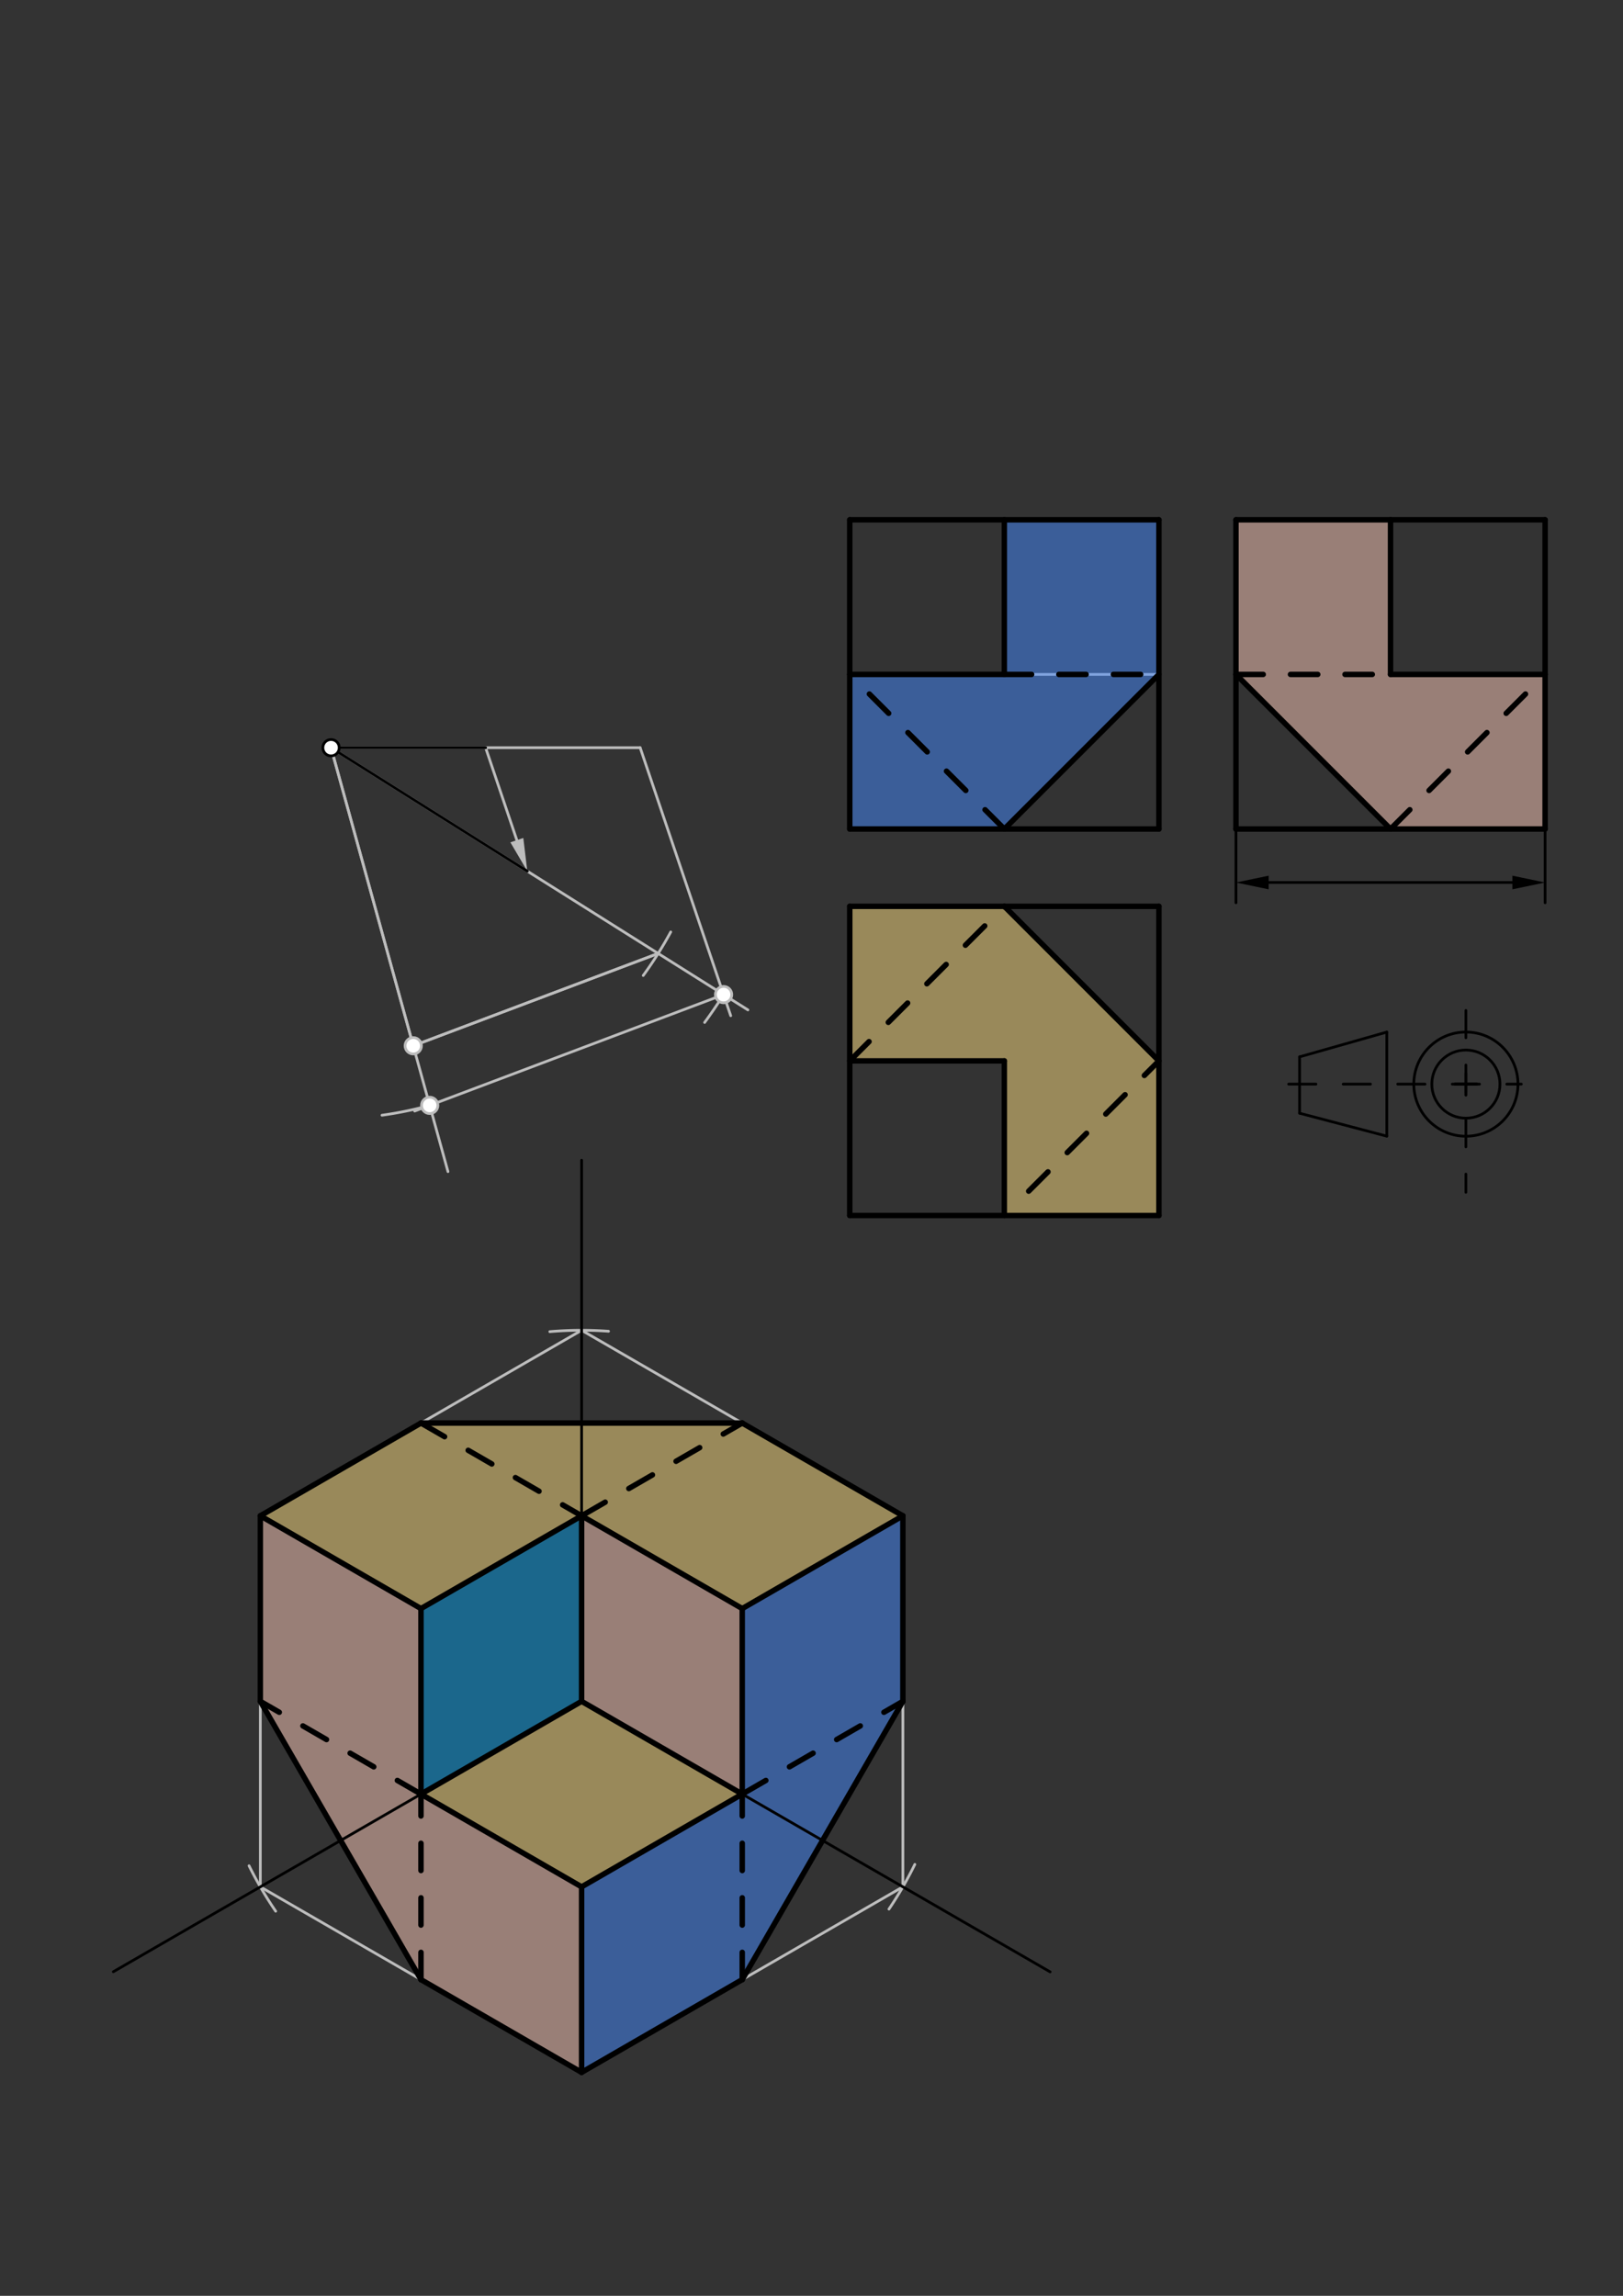 <svg xmlns="http://www.w3.org/2000/svg" class="svg--1it" height="100%" preserveAspectRatio="xMidYMid meet" viewBox="0 0 595.276 841.89" width="100%"><rect x="0" y="0" width="595.276" height="841.89" fill="#333333" stroke="none"/><defs><marker id="marker-arrow" markerHeight="16" markerUnits="userSpaceOnUse" markerWidth="24" orient="auto-start-reverse" refX="24" refY="4" viewBox="0 0 24 8"><path d="M 0 0 L 24 4 L 0 8 z" stroke="inherit"></path></marker></defs><g class="aux-layer--1FB"><g class="element--2qn"><line stroke="#BDBDBD" stroke-dasharray="none" stroke-linecap="round" stroke-width="1" x1="311.671" x2="425.057" y1="247.313" y2="247.313"></line></g><g class="element--2qn"><line stroke="#BDBDBD" stroke-dasharray="none" stroke-linecap="round" stroke-width="1" x1="178.111" x2="189.565" y1="274.191" y2="308.093"></line><path d="M193.406,319.462 l12,2.5 l0,-5 z" fill="#BDBDBD" stroke="#BDBDBD" stroke-width="0" transform="rotate(251.332, 193.406, 319.462)"></path></g><g class="element--2qn"><line stroke="#BDBDBD" stroke-dasharray="none" stroke-linecap="round" stroke-width="1" x1="121.418" x2="234.802" y1="274.191" y2="274.191"></line></g><g class="element--2qn"><line stroke="#BDBDBD" stroke-dasharray="none" stroke-linecap="round" stroke-width="1" x1="121.418" x2="274.313" y1="274.191" y2="370.342"></line></g><g class="element--2qn"><line stroke="#BDBDBD" stroke-dasharray="none" stroke-linecap="round" stroke-width="1" x1="234.802" x2="268.007" y1="274.191" y2="372.472"></line></g><g class="element--2qn"><path d="M 265.392 364.731 A 170.076 170.076 0 0 1 258.44 374.943" fill="none" stroke="#BDBDBD" stroke-dasharray="none" stroke-linecap="round" stroke-width="1"></path></g><g class="element--2qn"><path d="M 246.009 341.756 A 141.732 141.732 0 0 1 235.923 357.718" fill="none" stroke="#BDBDBD" stroke-dasharray="none" stroke-linecap="round" stroke-width="1"></path></g><g class="element--2qn"><line stroke="#BDBDBD" stroke-dasharray="none" stroke-linecap="round" stroke-width="1" x1="121.418" x2="151.572" y1="274.191" y2="383.494"></line></g><g class="element--2qn"><line stroke="#BDBDBD" stroke-dasharray="none" stroke-linecap="round" stroke-width="1" x1="241.398" x2="151.572" y1="349.642" y2="383.494"></line></g><g class="element--2qn"><line stroke="#BDBDBD" stroke-dasharray="none" stroke-linecap="round" stroke-width="1" x1="121.418" x2="164.303" y1="274.191" y2="429.64"></line></g><g class="element--2qn"><line stroke="#BDBDBD" stroke-dasharray="none" stroke-linecap="round" stroke-width="1" x1="241.398" x2="151.572" y1="349.642" y2="383.494"></line></g><g class="element--2qn"><line stroke="#BDBDBD" stroke-dasharray="none" stroke-linecap="round" stroke-width="1" x1="265.392" x2="152.087" y1="364.731" y2="407.431"></line></g><g class="element--2qn"><path d="M 157.602 405.352 A 136.061 136.061 0 0 1 140.11 408.962" fill="none" stroke="#BDBDBD" stroke-dasharray="none" stroke-linecap="round" stroke-width="1"></path></g><g class="element--2qn"><path d="M 335.535 683.692 A 136.063 136.063 0 0 1 326.049 700.08" fill="none" stroke="#BDBDBD" stroke-dasharray="none" stroke-linecap="round" stroke-width="1"></path></g><g class="element--2qn"><path d="M 201.659 488.327 A 136.063 136.063 0 0 1 223.193 488.186" fill="none" stroke="#BDBDBD" stroke-dasharray="none" stroke-linecap="round" stroke-width="1"></path></g><g class="element--2qn"><path d="M 91.345 684.187 A 136.063 136.063 0 0 0 101.115 700.855" fill="none" stroke="#BDBDBD" stroke-dasharray="none" stroke-linecap="round" stroke-width="1"></path></g><g class="element--2qn"><line stroke="#BDBDBD" stroke-dasharray="none" stroke-linecap="round" stroke-width="1" x1="213.318" x2="331.152" y1="487.827" y2="555.858"></line></g><g class="element--2qn"><line stroke="#BDBDBD" stroke-dasharray="none" stroke-linecap="round" stroke-width="1" x1="331.152" x2="331.152" y1="555.858" y2="691.921"></line></g><g class="element--2qn"><line stroke="#BDBDBD" stroke-dasharray="none" stroke-linecap="round" stroke-width="1" x1="331.152" x2="213.318" y1="691.921" y2="759.953"></line></g><g class="element--2qn"><line stroke="#BDBDBD" stroke-dasharray="none" stroke-linecap="round" stroke-width="1" x1="95.484" x2="213.318" y1="691.921" y2="759.953"></line></g><g class="element--2qn"><line stroke="#BDBDBD" stroke-dasharray="none" stroke-linecap="round" stroke-width="1" x1="95.484" x2="95.484" y1="691.921" y2="555.858"></line></g><g class="element--2qn"><line stroke="#BDBDBD" stroke-dasharray="none" stroke-linecap="round" stroke-width="1" x1="213.318" x2="95.484" y1="487.827" y2="555.858"></line></g><g class="element--2qn"><circle cx="265.392" cy="364.731" r="3" stroke="#BDBDBD" stroke-width="1" fill="#ffffff"></circle>}</g><g class="element--2qn"><circle cx="151.572" cy="383.494" r="3" stroke="#BDBDBD" stroke-width="1" fill="#ffffff"></circle>}</g><g class="element--2qn"><circle cx="157.602" cy="405.352" r="3" stroke="#BDBDBD" stroke-width="1" fill="#ffffff"></circle>}</g></g><g class="main-layer--3Vd"><g class="element--2qn"><g fill="#FFF59D" opacity="0.5"></g></g><g class="element--2qn"><g fill="#B3E5FC" opacity="0.5"><path d="M 368.364 332.349 L 425.057 332.349 Z" stroke="none"></path></g></g><g class="element--2qn"><g fill="#448aff" opacity="0.5"><path d="M 368.364 190.62 L 425.057 190.62 L 425.057 247.313 L 368.364 304.006 L 311.671 304.006 L 311.671 247.313 L 368.364 247.313 L 368.364 247.313 Z" stroke="none"></path></g></g><g class="element--2qn"><g fill="#448aff" opacity="0.5"><path d="M 272.235 589.874 L 331.152 555.858 L 331.152 623.89 L 272.235 725.937 L 213.318 759.953 L 213.318 691.921 L 272.235 657.905 L 272.235 657.905 Z" stroke="none"></path></g></g><g class="element--2qn"><g fill="#FFCCBC" opacity="0.5"><path d="M 453.318 190.62 L 510.011 190.62 L 510.011 247.313 L 566.704 247.313 L 566.704 304.006 L 510.011 304.006 L 453.318 247.313 L 453.318 247.313 Z" stroke="none"></path></g></g><g class="element--2qn"><g fill="#FFCCBC" opacity="0.5"><path d="M 95.484 555.858 L 154.401 589.874 L 154.401 657.905 L 213.318 691.921 L 213.318 759.953 L 154.401 725.937 L 95.484 623.89 L 95.484 623.89 Z" stroke="none"></path></g></g><g class="element--2qn"><g fill="#FFE082" opacity="0.5"><path d="M 311.671 332.349 L 368.364 332.349 L 425.057 389.042 L 425.057 445.735 L 368.364 445.735 L 368.364 389.042 L 311.671 389.042 L 311.671 389.042 Z" stroke="none"></path></g></g><g class="element--2qn"><g fill="#FFE082" opacity="0.5"><path d="M 95.484 555.858 L 154.401 521.842 L 272.236 521.843 L 331.152 555.858 L 272.235 589.874 L 213.318 555.858 L 154.401 589.874 L 154.401 589.874 Z" stroke="none"></path></g></g><g class="element--2qn"><g fill="#FFE082" opacity="0.5"><path d="M 154.401 657.905 L 213.318 623.89 L 272.235 657.905 L 213.318 691.921 L 213.318 691.921 Z" stroke="none"></path></g></g><g class="element--2qn"><g fill="#039BE5" opacity="0.5"><path d="M 154.401 589.874 L 213.318 555.858 L 213.318 623.89 L 154.401 657.905 L 154.401 657.905 Z" stroke="none"></path></g></g><g class="element--2qn"><g fill="#FFCCBC" opacity="0.5"><path d="M 213.318 555.858 L 272.235 589.874 L 272.235 657.905 L 213.318 623.89 L 213.318 623.89 Z" stroke="none"></path></g></g><g class="element--2qn"><line stroke="#000000" stroke-dasharray="none" stroke-linecap="round" stroke-width="1" x1="213.318" x2="213.318" y1="623.89" y2="425.465"></line></g><g class="element--2qn"><line stroke="#000000" stroke-dasharray="none" stroke-linecap="round" stroke-width="1" x1="213.318" x2="385.16" y1="623.89" y2="723.102"></line></g><g class="element--2qn"><line stroke="#000000" stroke-dasharray="none" stroke-linecap="round" stroke-width="1" x1="213.318" x2="41.568" y1="623.89" y2="723.05"></line></g><g class="element--2qn"><line stroke="#000000" stroke-dasharray="10" stroke-linecap="round" stroke-width="1" x1="472.652" x2="557.985" y1="397.556" y2="397.556"></line></g><g class="element--2qn"><line stroke="#000000" stroke-dasharray="10" stroke-linecap="round" stroke-width="1" x1="537.652" x2="537.652" y1="370.556" y2="437.223"></line></g><g class="element--2qn"><g class="center--1s5"><line x1="533.652" y1="397.556" x2="541.652" y2="397.556" stroke="#000000" stroke-width="1" stroke-linecap="round"></line><line x1="537.652" y1="393.556" x2="537.652" y2="401.556" stroke="#000000" stroke-width="1" stroke-linecap="round"></line><circle class="hit--230" cx="537.652" cy="397.556" r="4" stroke="none" fill="transparent"></circle></g><circle cx="537.652" cy="397.556" fill="none" r="12.494" stroke="#000000" stroke-dasharray="none" stroke-width="1"></circle></g><g class="element--2qn"><g class="center--1s5"><line x1="533.652" y1="397.556" x2="541.652" y2="397.556" stroke="#000000" stroke-width="1" stroke-linecap="round"></line><line x1="537.652" y1="393.556" x2="537.652" y2="401.556" stroke="#000000" stroke-width="1" stroke-linecap="round"></line><circle class="hit--230" cx="537.652" cy="397.556" r="4" stroke="none" fill="transparent"></circle></g><circle cx="537.652" cy="397.556" fill="none" r="19.105" stroke="#000000" stroke-dasharray="none" stroke-width="1"></circle></g><g class="element--2qn"><line stroke="#000000" stroke-dasharray="none" stroke-linecap="round" stroke-width="1" x1="508.652" x2="508.652" y1="378.472" y2="416.639"></line></g><g class="element--2qn"><line stroke="#000000" stroke-dasharray="none" stroke-linecap="round" stroke-width="1" x1="508.652" x2="476.652" y1="416.639" y2="408.223"></line></g><g class="element--2qn"><line stroke="#000000" stroke-dasharray="none" stroke-linecap="round" stroke-width="1" x1="476.652" x2="476.652" y1="408.223" y2="387.556"></line></g><g class="element--2qn"><line stroke="#000000" stroke-dasharray="none" stroke-linecap="round" stroke-width="1" x1="476.652" x2="508.652" y1="387.556" y2="378.472"></line></g><g class="element--2qn"><line stroke="#000000" stroke-dasharray="none" stroke-linecap="round" stroke-width="2" x1="311.671" x2="425.057" y1="304.006" y2="304.006"></line></g><g class="element--2qn"><line stroke="#000000" stroke-dasharray="none" stroke-linecap="round" stroke-width="2" x1="425.057" x2="425.057" y1="190.62" y2="304.006"></line></g><g class="element--2qn"><line stroke="#000000" stroke-dasharray="none" stroke-linecap="round" stroke-width="2" x1="453.318" x2="453.318" y1="190.62" y2="304.006"></line></g><g class="element--2qn"><line stroke="#000000" stroke-dasharray="none" stroke-linecap="round" stroke-width="2" x1="453.318" x2="566.704" y1="304.006" y2="304.006"></line></g><g class="element--2qn"><line stroke="#000000" stroke-dasharray="none" stroke-linecap="round" stroke-width="2" x1="566.704" x2="453.318" y1="190.62" y2="190.62"></line></g><g class="element--2qn"><line stroke="#000000" stroke-dasharray="none" stroke-linecap="round" stroke-width="2" x1="566.704" x2="566.704" y1="304.006" y2="190.62"></line></g><g class="element--2qn"><line stroke="#000000" stroke-dasharray="none" stroke-linecap="round" stroke-width="2" x1="311.671" x2="425.057" y1="332.349" y2="332.349"></line></g><g class="element--2qn"><line stroke="#000000" stroke-dasharray="none" stroke-linecap="round" stroke-width="2" x1="425.057" x2="425.057" y1="332.349" y2="445.735"></line></g><g class="element--2qn"><line stroke="#000000" stroke-dasharray="none" stroke-linecap="round" stroke-width="2" x1="311.671" x2="425.057" y1="445.735" y2="445.735"></line></g><g class="element--2qn"><line stroke="#000000" stroke-dasharray="none" stroke-linecap="round" stroke-width="2" x1="311.671" x2="311.671" y1="445.735" y2="332.349"></line></g><g class="element--2qn"><line stroke="#000000" stroke-dasharray="none" stroke-linecap="round" stroke-width="2" x1="311.671" x2="311.671" y1="190.62" y2="304.006"></line></g><g class="element--2qn"><line stroke="#000000" stroke-dasharray="none" stroke-linecap="round" stroke-width="2" x1="311.671" x2="425.057" y1="190.62" y2="190.62"></line></g><g class="element--2qn"><line stroke="#000000" stroke-dasharray="none" stroke-linecap="round" stroke-width="2" x1="368.364" x2="368.364" y1="190.62" y2="247.313"></line></g><g class="element--2qn"><line stroke="#000000" stroke-dasharray="none" stroke-linecap="round" stroke-width="2" x1="368.364" x2="311.671" y1="247.313" y2="247.313"></line></g><g class="element--2qn"><line stroke="#000000" stroke-dasharray="none" stroke-linecap="round" stroke-width="2" x1="368.364" x2="425.057" y1="304.006" y2="247.313"></line></g><g class="element--2qn"><line stroke="#000000" stroke-dasharray="none" stroke-linecap="round" stroke-width="2" x1="510.011" x2="510.011" y1="190.62" y2="247.313"></line></g><g class="element--2qn"><line stroke="#000000" stroke-dasharray="none" stroke-linecap="round" stroke-width="2" x1="510.011" x2="566.704" y1="247.313" y2="247.313"></line></g><g class="element--2qn"><line stroke="#000000" stroke-dasharray="none" stroke-linecap="round" stroke-width="2" x1="453.318" x2="510.011" y1="247.313" y2="304.006"></line></g><g class="element--2qn"><line stroke="#000000" stroke-dasharray="none" stroke-linecap="round" stroke-width="2" x1="368.364" x2="425.057" y1="332.349" y2="389.042"></line></g><g class="element--2qn"><line stroke="#000000" stroke-dasharray="none" stroke-linecap="round" stroke-width="2" x1="311.671" x2="368.364" y1="389.042" y2="389.042"></line></g><g class="element--2qn"><line stroke="#000000" stroke-dasharray="none" stroke-linecap="round" stroke-width="2" x1="368.364" x2="368.364" y1="389.042" y2="445.735"></line></g><g class="element--2qn"><line stroke="#000000" stroke-dasharray="10" stroke-linecap="round" stroke-width="2" x1="311.671" x2="368.364" y1="389.042" y2="332.349"></line></g><g class="element--2qn"><line stroke="#000000" stroke-dasharray="10" stroke-linecap="round" stroke-width="2" x1="377.295" x2="425.057" y1="436.804" y2="389.042"></line></g><g class="element--2qn"><line stroke="#000000" stroke-dasharray="10" stroke-linecap="round" stroke-width="2" x1="510.011" x2="566.704" y1="304.006" y2="247.313"></line></g><g class="element--2qn"><line stroke="#000000" stroke-dasharray="10" stroke-linecap="round" stroke-width="2" x1="368.364" x2="425.057" y1="247.313" y2="247.313"></line></g><g class="element--2qn"><line stroke="#000000" stroke-dasharray="10" stroke-linecap="round" stroke-width="2" x1="368.364" x2="311.671" y1="304.006" y2="247.313"></line></g><g class="element--2qn"><line stroke="#000000" stroke-dasharray="10" stroke-linecap="round" stroke-width="2" x1="453.318" x2="510.011" y1="247.313" y2="247.313"></line></g><g class="element--2qn"><line stroke="#000000" stroke-dasharray="none" stroke-linecap="round" stroke-width="1" x1="453.318" x2="453.318" y1="304.006" y2="331.048"></line></g><g class="element--2qn"><line stroke="#000000" stroke-dasharray="none" stroke-linecap="round" stroke-width="1" x1="566.704" x2="566.704" y1="304.006" y2="331.048"></line></g><g class="element--2qn"><line stroke="#000000" stroke-dasharray="none" stroke-linecap="round" stroke-width="1" x1="465.318" x2="554.704" y1="323.62" y2="323.62"></line><path d="M453.318,323.62 l12,2.5 l0,-5 z" fill="#000000" stroke="#000000" stroke-width="0" transform="rotate(0, 453.318, 323.62)"></path><path d="M566.704,323.62 l12,2.5 l0,-5 z" fill="#000000" stroke="#000000" stroke-width="0" transform="rotate(180, 566.704, 323.62)"></path></g><g class="element--2qn"><line stroke="#000000" stroke-dasharray="none" stroke-linecap="round" stroke-width="1" x1="121.418" x2="178.111" y1="274.191" y2="274.191"></line></g><g class="element--2qn"><line stroke="#000000" stroke-dasharray="none" stroke-linecap="round" stroke-width="1" x1="121.418" x2="193.406" y1="274.191" y2="319.462"></line></g><g class="element--2qn"><line stroke="#000000" stroke-dasharray="none" stroke-linecap="round" stroke-width="2" x1="331.152" x2="272.235" y1="555.858" y2="589.874"></line></g><g class="element--2qn"><line stroke="#000000" stroke-dasharray="none" stroke-linecap="round" stroke-width="2" x1="272.235" x2="272.235" y1="589.874" y2="657.905"></line></g><g class="element--2qn"><line stroke="#000000" stroke-dasharray="none" stroke-linecap="round" stroke-width="2" x1="272.235" x2="213.318" y1="657.905" y2="691.921"></line></g><g class="element--2qn"><line stroke="#000000" stroke-dasharray="none" stroke-linecap="round" stroke-width="2" x1="213.318" x2="213.318" y1="691.921" y2="759.953"></line></g><g class="element--2qn"><line stroke="#000000" stroke-dasharray="none" stroke-linecap="round" stroke-width="2" x1="213.318" x2="272.235" y1="759.953" y2="725.937"></line></g><g class="element--2qn"><line stroke="#000000" stroke-dasharray="none" stroke-linecap="round" stroke-width="2" x1="272.235" x2="331.152" y1="725.937" y2="623.89"></line></g><g class="element--2qn"><line stroke="#000000" stroke-dasharray="none" stroke-linecap="round" stroke-width="2" x1="331.152" x2="331.152" y1="623.89" y2="555.858"></line></g><g class="element--2qn"><line stroke="#000000" stroke-dasharray="none" stroke-linecap="round" stroke-width="2" x1="213.318" x2="154.401" y1="691.921" y2="657.905"></line></g><g class="element--2qn"><line stroke="#000000" stroke-dasharray="none" stroke-linecap="round" stroke-width="2" x1="154.401" x2="154.401" y1="657.905" y2="589.874"></line></g><g class="element--2qn"><line stroke="#000000" stroke-dasharray="none" stroke-linecap="round" stroke-width="2" x1="154.401" x2="95.484" y1="589.874" y2="555.858"></line></g><g class="element--2qn"><line stroke="#000000" stroke-dasharray="none" stroke-linecap="round" stroke-width="2" x1="95.484" x2="95.484" y1="555.858" y2="623.89"></line></g><g class="element--2qn"><line stroke="#000000" stroke-dasharray="none" stroke-linecap="round" stroke-width="2" x1="213.318" x2="154.401" y1="759.953" y2="725.937"></line></g><g class="element--2qn"><line stroke="#000000" stroke-dasharray="none" stroke-linecap="round" stroke-width="2" x1="95.484" x2="154.401" y1="623.89" y2="725.937"></line></g><g class="element--2qn"><line stroke="#000000" stroke-dasharray="none" stroke-linecap="round" stroke-width="2" x1="154.401" x2="213.318" y1="589.874" y2="555.858"></line></g><g class="element--2qn"><line stroke="#000000" stroke-dasharray="none" stroke-linecap="round" stroke-width="2" x1="272.235" x2="213.318" y1="589.874" y2="555.858"></line></g><g class="element--2qn"><line stroke="#000000" stroke-dasharray="none" stroke-linecap="round" stroke-width="2" x1="331.152" x2="272.236" y1="555.858" y2="521.843"></line></g><g class="element--2qn"><line stroke="#000000" stroke-dasharray="none" stroke-linecap="round" stroke-width="2" x1="272.236" x2="154.401" y1="521.843" y2="521.842"></line></g><g class="element--2qn"><line stroke="#000000" stroke-dasharray="none" stroke-linecap="round" stroke-width="2" x1="154.401" x2="95.484" y1="521.842" y2="555.858"></line></g><g class="element--2qn"><line stroke="#000000" stroke-dasharray="none" stroke-linecap="round" stroke-width="2" x1="213.318" x2="213.318" y1="623.89" y2="555.858"></line></g><g class="element--2qn"><line stroke="#000000" stroke-dasharray="none" stroke-linecap="round" stroke-width="2" x1="213.318" x2="272.235" y1="623.89" y2="657.905"></line></g><g class="element--2qn"><line stroke="#000000" stroke-dasharray="none" stroke-linecap="round" stroke-width="2" x1="213.318" x2="154.401" y1="623.89" y2="657.905"></line></g><g class="element--2qn"><line stroke="#000000" stroke-dasharray="10" stroke-linecap="round" stroke-width="2" x1="154.401" x2="213.318" y1="521.842" y2="555.858"></line></g><g class="element--2qn"><line stroke="#000000" stroke-dasharray="10" stroke-linecap="round" stroke-width="2" x1="213.318" x2="272.236" y1="555.858" y2="521.843"></line></g><g class="element--2qn"><line stroke="#000000" stroke-dasharray="10" stroke-linecap="round" stroke-width="2" x1="272.235" x2="272.235" y1="725.937" y2="657.905"></line></g><g class="element--2qn"><line stroke="#000000" stroke-dasharray="10" stroke-linecap="round" stroke-width="2" x1="272.235" x2="331.152" y1="657.905" y2="623.89"></line></g><g class="element--2qn"><line stroke="#000000" stroke-dasharray="10" stroke-linecap="round" stroke-width="2" x1="154.401" x2="154.401" y1="725.937" y2="657.905"></line></g><g class="element--2qn"><line stroke="#000000" stroke-dasharray="10" stroke-linecap="round" stroke-width="2" x1="154.401" x2="95.484" y1="657.905" y2="623.89"></line></g><g class="element--2qn"><circle cx="121.418" cy="274.191" r="3" stroke="#000000" stroke-width="1" fill="#ffffff"></circle>}</g></g><g class="snaps-layer--2PT"></g><g class="temp-layer--rAP"></g></svg>